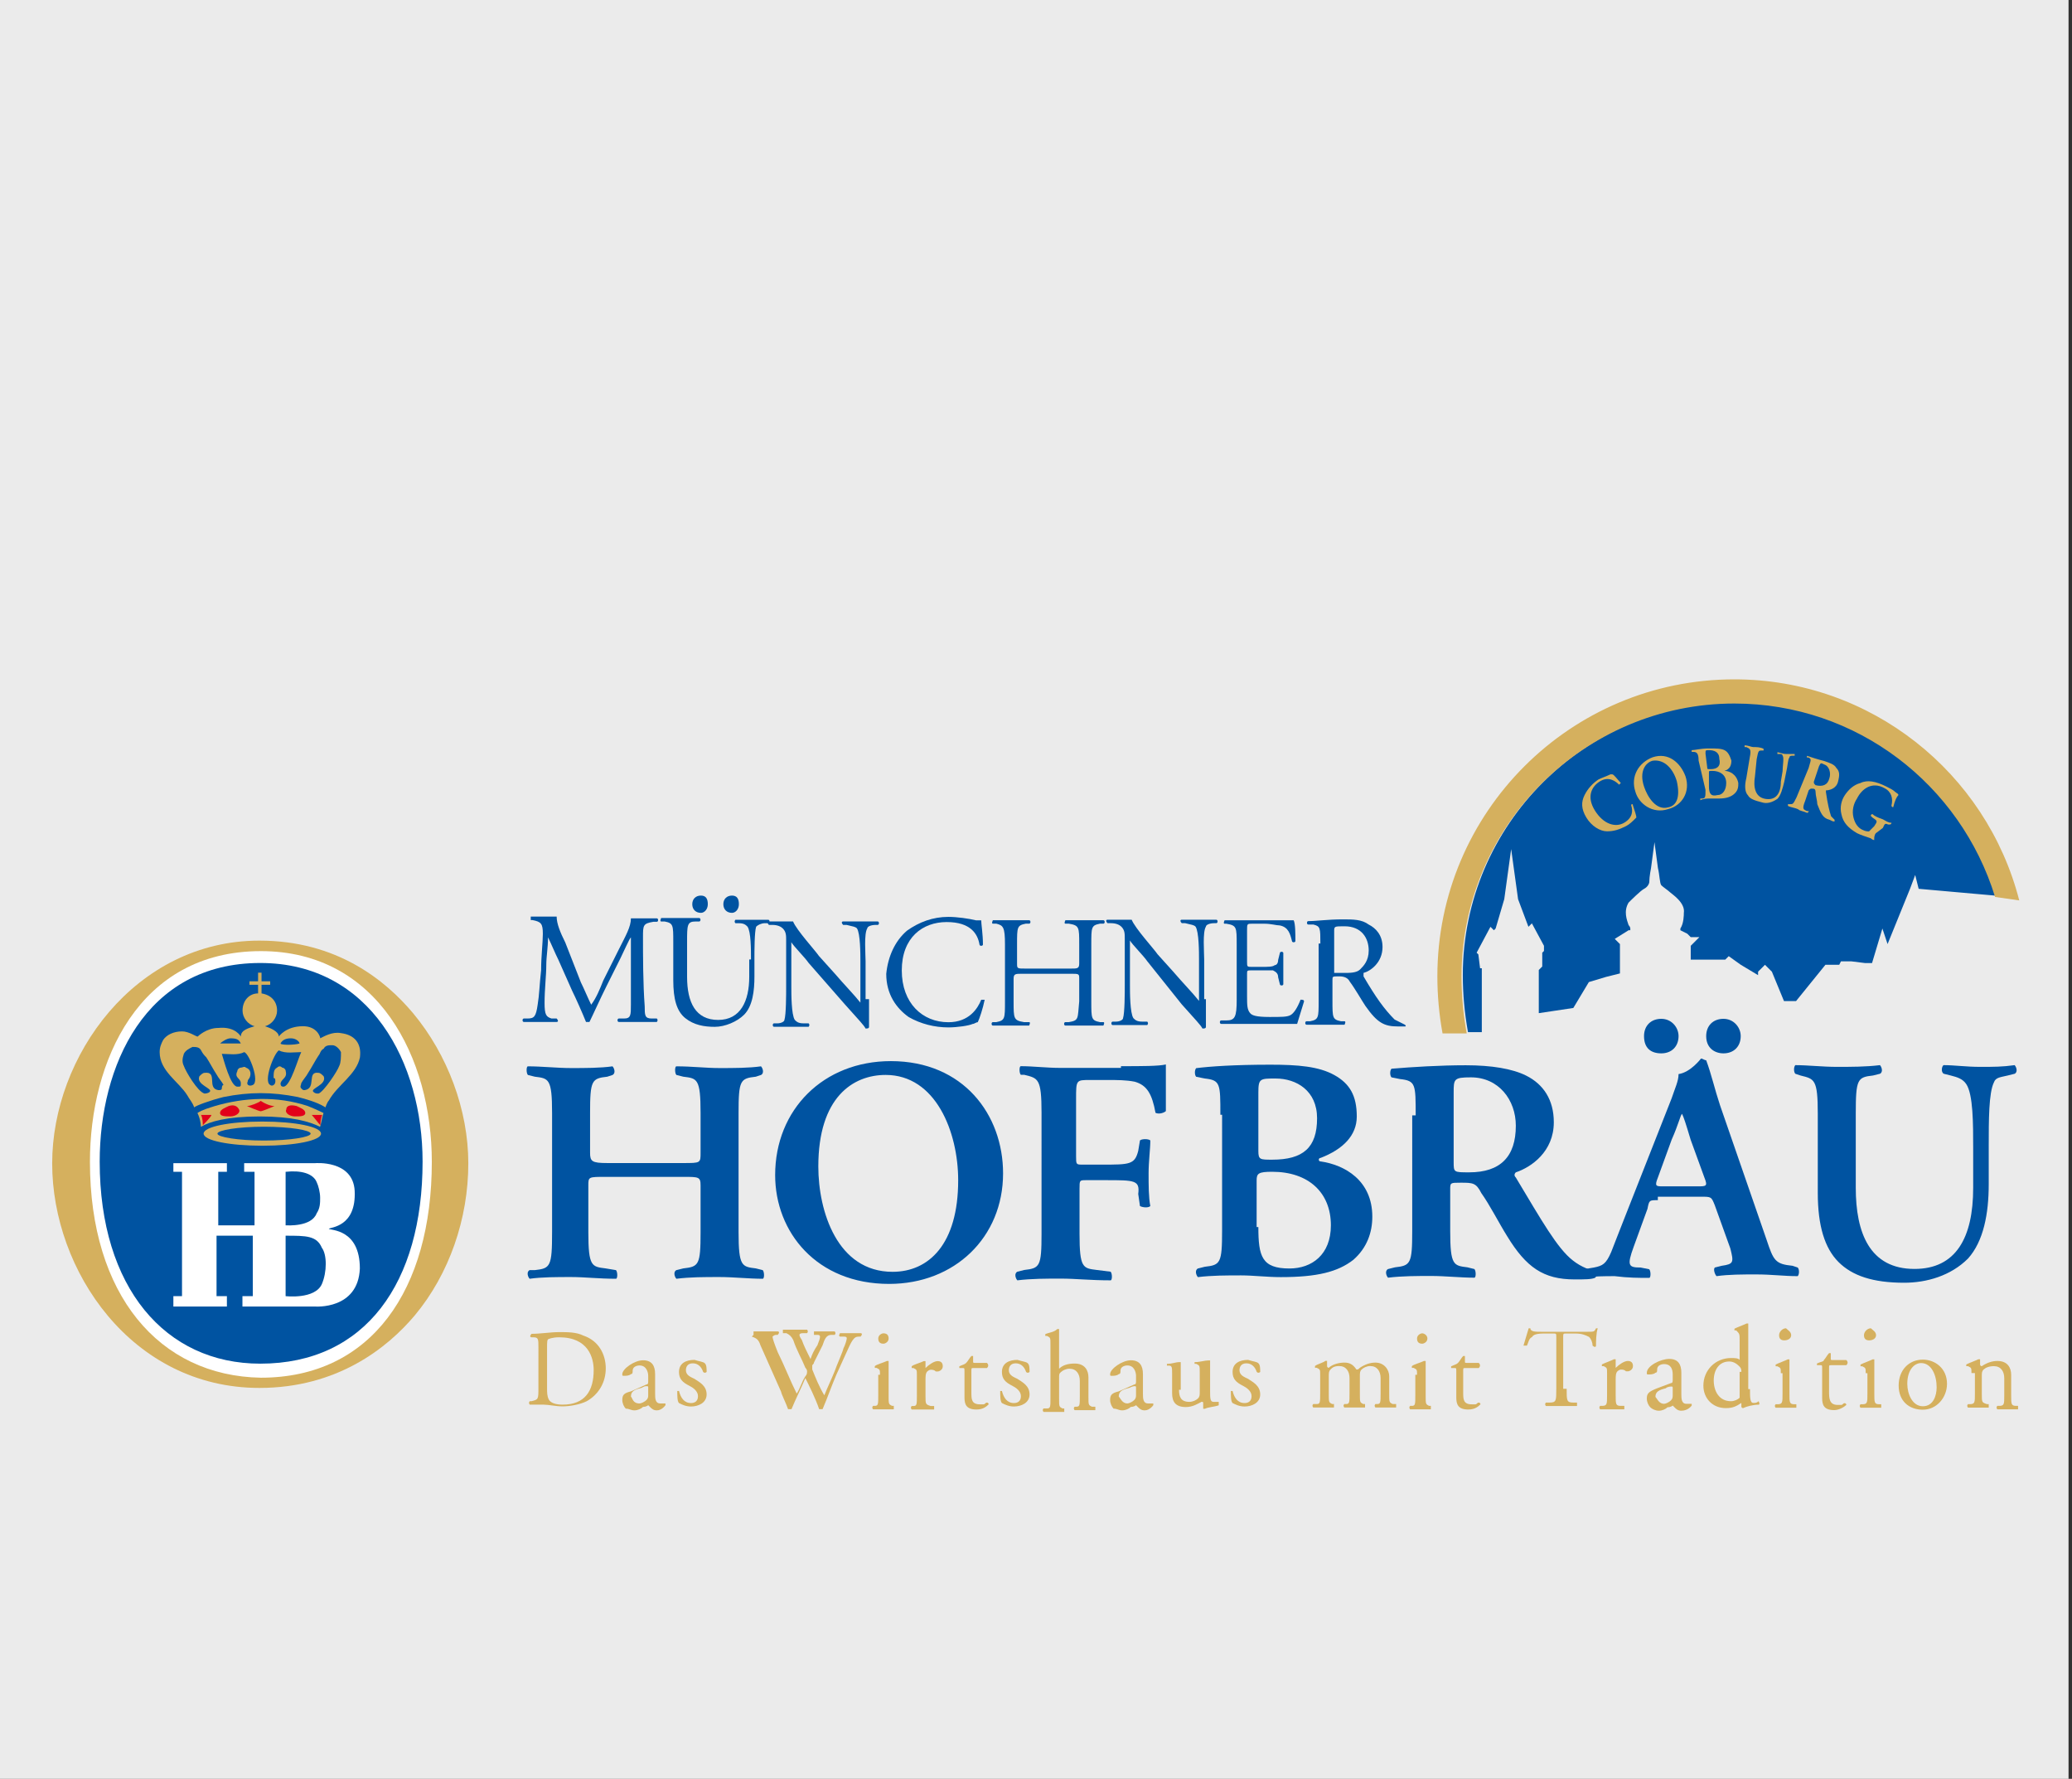 <?xml version="1.0" encoding="utf-8"?>
<!-- Generator: Adobe Illustrator 24.0.1, SVG Export Plug-In . SVG Version: 6.00 Build 0)  -->
<svg version="1.1" id="Layer_1" xmlns="http://www.w3.org/2000/svg" xmlns:xlink="http://www.w3.org/1999/xlink" x="0px" y="0px"
	 viewBox="0 0 120 103" style="enable-background:new 0 0 120 103;" xml:space="preserve">
<rect x="0" y="0" width="120" height="103" fill="#333333" stroke="none"/>
<style type="text/css">
	.st0{opacity:0.9;fill:#FFFFFF;enable-background:new    ;}
	.st1{fill:#0053A1;}
	.st2{fill:#D5B05E;}
	.st3{fill:#FFFFFF;}
	.st4{fill:#E2001A;}
	.st5{fill-rule:evenodd;clip-rule:evenodd;fill:#D5B05E;}
</style>
<rect class="st0" width="119.8" height="103"/>
<g id="g41">
	<g id="g47" transform="translate(192.619,67.664)">
		<path id="path49" class="st1" d="M-106.9-11.6l-0.1-0.8l-0.1-0.1l0.8-1.5l0.2,0.2l0.1-0.1h0l0.5-1.7l0.4-2.9l0.4,2.9l0.6,1.6
			l0.2-0.2l0.7,1.3v0.3l-0.1,0.1v0.8l-0.2,0.2V-9l2-0.3l0.9-1.5l1-0.3l0.8-0.2V-13l-0.3-0.3l0.8-0.5c0,0,0.1,0,0.1,0c0,0,0,0,0-0.1
			c0,0,0-0.1-0.1-0.2c-0.1-0.3-0.3-0.8,0-1.3l0,0c0.1-0.1,0.7-0.7,0.9-0.8c0.2-0.1,0.3-0.3,0.3-0.4c0-0.3,0.1-0.8,0.1-0.8l0.2-1.5
			l0.2,1.5c0.1,0.4,0.1,0.9,0.2,1c0.1,0.1,0.4,0.3,0.5,0.4c0.1,0.1,0.9,0.6,0.8,1.2c0,0.1,0,0.6-0.2,0.9l0,0.1
			c0.2,0.1,0.4,0.2,0.4,0.2l0,0l0.2,0.2h0.5l-0.5,0.5v0.8h2l0.2-0.2l0.7,0.5l1,0.6v-0.2l0.4-0.4l0.4,0.4l0.7,1.7l0.7,0l1.7-2.1
			l0.8,0l0.1-0.2l0.6,0l0.8,0.1h0.4l0.6-2l0.3,0.9l1.3-3.2l0.3-0.8l0.2,0.8l4.5,0.4c-2-6.5-8-11.2-15.1-11.2
			c-8.7,0-15.8,7.1-15.8,15.8c0,1.1,0.1,2.2,0.3,3.3l0.8,0V-11.6z"/>
	</g>
	<g id="g51" transform="translate(224.145,103.436)">
		<path id="path53" class="st2" d="M-123.7-64.1c-9.5,0-17.2,7.7-17.2,17.2c0,1.1,0.1,2.2,0.3,3.3l0.7,0l0.7,0
			c-0.2-1.1-0.3-2.2-0.3-3.3c0-8.7,7.1-15.8,15.8-15.8c7.1,0,13.1,4.7,15.1,11.2l0.7,0.1l0.7,0.1C-109.1-58.7-115.8-64.1-123.7-64.1
			"/>
	</g>
	<g id="g55" transform="translate(80.939,65.774)">
		<path id="path57" class="st1" d="M-47.3-8.9c0.2,0.4,0.4,0.9,0.6,1.3h0C-46.4-8-46.2-8.5-46-9l0.9-1.8c0.4-0.8,0.7-1.3,0.7-1.8
			c0.3,0,0.5,0,0.7,0c0.2,0,0.5,0,0.8,0c0.1,0,0.1,0.2,0,0.2l-0.2,0c-0.6,0.1-0.6,0.2-0.6,0.9c0,1,0,2.7,0.1,4c0,0.5,0,0.7,0.4,0.7
			l0.3,0c0.1,0.1,0,0.2,0,0.2c-0.4,0-0.7,0-1.1,0c-0.3,0-0.7,0-1.1,0c-0.1,0-0.1-0.2,0-0.2l0.3,0c0.4,0,0.4-0.2,0.4-0.8l0-3.9h0
			c-0.1,0.1-0.4,0.8-0.6,1.2l-0.8,1.6c-0.4,0.8-0.8,1.7-1,2.1c0,0-0.1,0-0.1,0c0,0-0.1,0-0.1,0c-0.2-0.5-0.6-1.4-0.8-1.8l-0.8-1.8
			c-0.2-0.4-0.4-0.9-0.6-1.3h0c0,0.6-0.1,1.1-0.1,1.6c0,0.6-0.1,1.4-0.1,2.2c0,0.7,0.1,0.8,0.4,0.9l0.3,0c0.1,0.1,0.1,0.2,0,0.2
			c-0.3,0-0.7,0-1,0c-0.3,0-0.6,0-0.9,0c-0.1,0-0.1-0.2,0-0.2l0.2,0c0.4,0,0.5-0.1,0.6-0.8c0.1-0.6,0.1-1.1,0.2-2
			c0-0.8,0.1-1.6,0.1-2.1c0-0.6-0.1-0.7-0.6-0.8l-0.1,0c0-0.1,0-0.2,0-0.2c0.3,0,0.5,0,0.7,0c0.2,0,0.5,0,0.8,0
			c0,0.4,0.2,0.9,0.5,1.5L-47.3-8.9z"/>
	</g>
	<g id="g59" transform="translate(98.593,75.456)">
		<path id="path61" class="st1" d="M-56.7-23.1c0-0.3,0.2-0.5,0.5-0.5c0.3,0,0.4,0.2,0.4,0.5c0,0.3-0.2,0.5-0.4,0.5
			C-56.5-22.6-56.7-22.8-56.7-23.1 M-58.5-23.1c0-0.3,0.2-0.5,0.5-0.5c0.3,0,0.4,0.2,0.4,0.5c0,0.3-0.2,0.5-0.4,0.5
			C-58.3-22.6-58.5-22.8-58.5-23.1 M-55.1-19.9c0-0.6,0-1.6-0.2-1.9c-0.1-0.1-0.2-0.2-0.5-0.2l-0.2,0c-0.1-0.1,0-0.2,0-0.2
			c0.3,0,0.7,0,1,0c0.4,0,0.6,0,0.9,0c0.1,0,0.1,0.2,0,0.2l-0.2,0c-0.2,0-0.4,0.1-0.5,0.2c-0.1,0.3-0.1,1.4-0.1,1.9v1
			c0,0.8-0.1,1.7-0.6,2.2c-0.4,0.4-1.1,0.7-1.7,0.7c-0.6,0-1.2-0.1-1.7-0.5c-0.5-0.4-0.7-1.1-0.7-2.2v-2.2c0-1,0-1.1-0.5-1.2l-0.2,0
			c-0.1,0,0-0.2,0-0.2c0.5,0,0.8,0,1.1,0c0.4,0,0.7,0,1.1,0c0.1,0,0.1,0.2,0,0.2l-0.2,0c-0.5,0-0.5,0.2-0.5,1.2v2
			c0,1.5,0.5,2.5,1.8,2.5c1.3,0,1.8-1.1,1.8-2.5V-19.9z"/>
	</g>
	<g id="g63" transform="translate(116.73,63.854)">
		<path id="path65" class="st1" d="M-66.4-6c0,0.3,0,1.4,0,1.6c0,0.1-0.1,0.1-0.2,0.1c-0.1-0.2-0.4-0.5-1.2-1.4l-2.1-2.4
			c-0.2-0.3-0.9-1-1-1.2h0c0,0.1,0,0.3,0,0.6v2c0,0.4,0,1.6,0.2,1.9c0.1,0.1,0.2,0.2,0.5,0.2l0.3,0c0.1,0.1,0,0.2,0,0.2
			c-0.4,0-0.7,0-1.1,0c-0.4,0-0.6,0-0.9,0c-0.1,0-0.1-0.2,0-0.2l0.2,0c0.2,0,0.4-0.1,0.4-0.2c0.1-0.3,0.1-1.5,0.1-1.9v-2.7
			c0-0.3,0-0.5-0.2-0.7c-0.1-0.1-0.3-0.2-0.6-0.2l-0.2,0c-0.1-0.1-0.1-0.2,0-0.2c0.4,0,0.9,0,1,0c0.1,0,0.3,0,0.4,0
			c0.2,0.5,1.3,1.7,1.5,2l0.9,1c0.6,0.7,1.1,1.2,1.5,1.7h0c0,0,0-0.2,0-0.4v-2c0-0.4,0-1.6-0.2-1.9c-0.1-0.1-0.2-0.1-0.6-0.2l-0.2,0
			c-0.1-0.1-0.1-0.2,0-0.2c0.4,0,0.7,0,1.1,0c0.4,0,0.6,0,0.9,0c0.1,0,0.1,0.2,0,0.2l-0.1,0c-0.3,0-0.5,0.1-0.5,0.2
			c-0.2,0.3-0.1,1.5-0.1,1.9V-6z"/>
	</g>
	<g id="g67" transform="translate(121.427,72.189)">
		<path id="path69" class="st1" d="M-68.9-18.3c0.7-0.5,1.5-0.8,2.4-0.8c0.5,0,1.2,0.1,1.6,0.2c0.1,0,0.2,0,0.3,0
			c0,0.2,0.1,0.8,0.1,1.4c0,0.1-0.2,0.1-0.2,0c-0.1-0.6-0.5-1.3-1.9-1.3c-1.4,0-2.6,0.9-2.6,2.8c0,1.9,1.2,3,2.7,3
			c1.2,0,1.7-0.8,1.9-1.3c0.1,0,0.2,0,0.2,0c-0.1,0.5-0.3,1.1-0.4,1.3c-0.1,0-0.2,0.1-0.3,0.1c-0.2,0.1-0.9,0.2-1.4,0.2
			c-0.8,0-1.6-0.2-2.3-0.6c-0.7-0.5-1.3-1.3-1.3-2.5C-70-16.8-69.6-17.7-68.9-18.3"/>
	</g>
	<g id="g71" transform="translate(135.803,66.883)">
		<path id="path73" class="st1" d="M-76.6-10.5c-0.4,0-0.5,0-0.5,0.3v1.3c0,1,0,1.1,0.6,1.2l0.3,0c0.1,0,0,0.2,0,0.2
			c-0.5,0-0.8,0-1.1,0c-0.4,0-0.7,0-1,0c-0.1,0-0.1-0.2,0-0.2l0.2,0c0.5-0.1,0.5-0.2,0.5-1.2v-3.3c0-1-0.1-1.1-0.5-1.2l-0.2,0
			c-0.1,0,0-0.2,0-0.2c0.4,0,0.8,0,1.1,0c0.4,0,0.7,0,1,0c0.1,0,0.1,0.2,0,0.2l-0.2,0c-0.5,0.1-0.5,0.2-0.5,1.2v1.1
			c0,0.3,0,0.3,0.5,0.3h2.6c0.4,0,0.5,0,0.5-0.3v-1.1c0-1,0-1.1-0.6-1.2l-0.2,0c-0.1,0,0-0.2,0-0.2c0.4,0,0.7,0,1.1,0
			c0.4,0,0.7,0,1.1,0c0.1,0,0.1,0.2,0,0.2l-0.2,0c-0.5,0.1-0.5,0.2-0.5,1.2v3.3c0,1,0,1.1,0.5,1.2l0.2,0c0.1,0,0,0.2,0,0.2
			c-0.4,0-0.7,0-1.1,0c-0.4,0-0.7,0-1.1,0c-0.1,0-0.1-0.2,0-0.2l0.2,0c0.6-0.1,0.5-0.2,0.6-1.2v-1.3c0-0.3,0-0.3-0.5-0.3H-76.6z"/>
	</g>
	<g id="g75" transform="translate(158.441,63.854)">
		<path id="path77" class="st1" d="M-88.6-6c0,0.3,0,1.4,0,1.6c0,0.1-0.1,0.1-0.2,0.1c-0.1-0.2-0.4-0.5-1.2-1.4L-92-8.2
			c-0.2-0.3-0.9-1-1-1.2h0c0,0.1,0,0.3,0,0.6v2c0,0.4,0,1.6,0.2,1.9c0.1,0.1,0.2,0.2,0.5,0.2l0.3,0c0.1,0.1,0,0.2,0,0.2
			c-0.4,0-0.7,0-1.1,0c-0.4,0-0.6,0-0.9,0c-0.1,0-0.1-0.2,0-0.2l0.2,0c0.2,0,0.4-0.1,0.4-0.2c0.1-0.3,0.1-1.5,0.1-1.9v-2.7
			c0-0.3,0-0.5-0.2-0.7c-0.1-0.1-0.3-0.2-0.6-0.2l-0.2,0c-0.1-0.1-0.1-0.2,0-0.2c0.4,0,0.9,0,1,0c0.1,0,0.3,0,0.4,0
			c0.2,0.5,1.3,1.7,1.5,2l0.9,1c0.6,0.7,1.1,1.2,1.5,1.7h0c0,0,0-0.2,0-0.4v-2c0-0.4,0-1.6-0.2-1.9c-0.1-0.1-0.2-0.1-0.6-0.2l-0.2,0
			c-0.1-0.1-0.1-0.2,0-0.2c0.4,0,0.7,0,1.1,0c0.4,0,0.6,0,0.9,0c0.1,0,0.1,0.2,0,0.2l-0.1,0c-0.3,0-0.5,0.1-0.5,0.2
			c-0.2,0.3-0.1,1.5-0.1,1.9V-6z"/>
	</g>
	<g id="g79" transform="translate(162.323,70.585)">
		<path id="path81" class="st1" d="M-90.7-15.9c0-1,0-1.1-0.6-1.2l-0.1,0c-0.1,0,0-0.2,0-0.2c0.4,0,0.7,0,1.1,0h1.7
			c0.6,0,1.1,0,1.2,0c0.1,0.2,0.1,0.8,0.1,1.2c0,0.1-0.2,0.1-0.2,0c-0.1-0.4-0.2-0.8-0.7-0.9c-0.2,0-0.5-0.1-0.9-0.1h-0.7
			c-0.3,0-0.3,0-0.3,0.4v1.8c0,0.3,0,0.3,0.3,0.3h0.5c0.4,0,0.7,0,0.8-0.1c0.1,0,0.2-0.1,0.2-0.3l0.1-0.4c0-0.1,0.2-0.1,0.2,0
			c0,0.2,0,0.6,0,0.9c0,0.3,0,0.7,0,0.9c0,0.1-0.2,0.1-0.2,0l-0.1-0.4c0-0.2-0.1-0.3-0.3-0.4c-0.1,0-0.3,0-0.7,0h-0.5
			c-0.3,0-0.3,0-0.3,0.2v1.3c0,0.5,0,0.8,0.2,1c0.1,0.1,0.3,0.2,1.1,0.2c0.7,0,1,0,1.2-0.1c0.2-0.1,0.4-0.4,0.6-0.9
			c0.1,0,0.2,0,0.2,0.1c-0.1,0.3-0.3,1-0.4,1.3c-0.8,0-1.6,0-2.4,0h-0.8c-0.4,0-0.7,0-1.2,0c-0.1,0-0.1-0.2,0-0.2l0.3,0
			c0.5,0,0.6-0.2,0.6-1.2V-15.9z"/>
	</g>
	<g id="g83" transform="translate(174.369,67.734)">
		<path id="path85" class="st1" d="M-97.1-11.7c0,0.2,0,0.3,0,0.3c0,0,0.2,0,0.6,0c0.3,0,0.7,0,0.9-0.2c0.2-0.2,0.5-0.5,0.5-1.1
			c0-0.7-0.4-1.4-1.4-1.4c-0.6,0-0.6,0-0.6,0.3V-11.7z M-97.9-13.1c0-0.9,0-1-0.4-1.1l-0.3,0c-0.1,0-0.1-0.2,0-0.2
			c0.5,0,1.1-0.1,2-0.1c0.6,0,1.1,0,1.5,0.3c0.4,0.2,0.8,0.6,0.8,1.3c0,0.9-0.7,1.4-1.1,1.5c0,0.1,0,0.1,0,0.2
			c0.7,1.2,1.2,1.9,1.8,2.5c0.2,0.1,0.4,0.2,0.6,0.3c0,0,0.1,0.1,0,0.1c-0.1,0-0.2,0-0.4,0c-0.8,0-1.2-0.2-1.9-1.2
			c-0.2-0.3-0.6-1-0.9-1.4c-0.1-0.2-0.3-0.3-0.6-0.3c-0.4,0-0.4,0-0.4,0.2v1.2c0,1,0,1.1,0.5,1.2l0.2,0c0.1,0,0,0.2,0,0.2
			c-0.4,0-0.7,0-1.1,0c-0.4,0-0.7,0-1.1,0c-0.1,0-0.1-0.2,0-0.2l0.2,0c0.5-0.1,0.5-0.2,0.5-1.2V-13.1z"/>
	</g>
	<g id="g87" transform="translate(41.022,15.564)">
		<path id="path89" class="st2" d="M-26,64.8c-7.4,0-12-6.8-12-13c0-6.2,4.8-12.9,12-12.9c4.5,0,7.3,2.3,8.9,4.2
			c2,2.4,3.2,5.6,3.2,8.7c0,3.2-1.1,6.4-3.1,8.8C-18.6,62.5-21.5,64.8-26,64.8"/>
	</g>
	<g id="g91" transform="translate(19.909,43.572)">
		<path id="path93" class="st3" d="M-14.7,23.7c0-5.8,2.8-12.2,9.9-12.2c6.8,0,9.9,6.2,9.9,12.2c0,7.4-3.5,12.5-9.9,12.5
			C-10.7,36.1-14.7,31.4-14.7,23.7"/>
	</g>
	<g id="g95" transform="translate(21.174,43.559)">
		<path id="path97" class="st1" d="M-15.4,23.7c0-5.5,2.6-11.5,9.3-11.5c6.4,0,9.4,5.8,9.4,11.5c0,7-3.3,11.7-9.4,11.7
			C-11.6,35.4-15.4,31-15.4,23.7"/>
	</g>
	<g id="g99" transform="translate(48.741,28.45)">
		<path id="path101" class="st3" d="M-30.1,45.9c-0.4,0.9-2.1,0.7-2.1,0.7v-3.5c1.2,0,1.8,0,2.1,0.7C-29.8,44.2-29.8,45.2-30.1,45.9
			 M-32.2,39.4c0.9-0.1,1.6,0.1,1.8,0.6c0.1,0.2,0.2,0.6,0.2,0.9c0,0.3,0,0.6-0.2,0.9c-0.3,0.8-1.7,0.7-1.8,0.7V39.4z M-29.7,42.7
			c0.1-0.1,1.6-0.1,1.5-2.2c-0.1-1.8-2.3-1.6-2.3-1.6h-4.1v0.5h0.6v3.1h-2.1v-3.1h0.5v-0.5h-3.1v0.5h0.5v7.2h-0.5v0.6h3.1v-0.6h-0.6
			v-3.5h2.1v3.5h-0.6v0.6h4.2c0,0,2.5,0.2,2.6-2.2C-27.9,42.7-29.6,42.8-29.7,42.7"/>
	</g>
	<g id="g103" transform="translate(47.136,50.545)">
		<path id="path105" class="st2" d="M-29.3,13.5c0.5,0.2,0.9,0.4,0.9,0.4c-0.1,0.3-0.1,0.5-0.2,0.8c-0.6-0.3-1.6-0.6-3.5-0.6
			c-1.9,0-2.9,0.3-3.4,0.6c0,0,0-0.4-0.2-0.8c0.3-0.2,0.7-0.3,1-0.4C-33,13-31.1,12.9-29.3,13.5"/>
	</g>
	<g id="g107" transform="translate(41.2,51.043)">
		<path id="path109" class="st4" d="M-26.1,12.7c-0.1,0.1-0.6,0.3-0.8,0.3c0,0,0.7,0.3,0.8,0.3c0.1,0,0.8-0.3,0.8-0.3
			C-25.5,13-25.8,12.9-26.1,12.7"/>
	</g>
	<g id="g111" transform="translate(44.28,50.142)">
		<path id="path113" class="st4" d="M-27.7,14.1c-0.1,0.2,0.2,0.4,0.5,0.4c0.3,0,0.6,0,0.6-0.2c0-0.2-0.3-0.3-0.5-0.4
			C-27.5,13.8-27.7,13.9-27.7,14.1"/>
	</g>
	<g id="g115" transform="translate(38.444,50.142)">
		<path id="path117" class="st4" d="M-24.6,14.1c0.1,0.2-0.2,0.4-0.5,0.4c-0.3,0-0.6,0-0.6-0.2c0-0.2,0.3-0.3,0.5-0.4
			C-24.9,13.8-24.7,13.9-24.6,14.1"/>
	</g>
	<g id="g119" transform="translate(33.845,49.457)">
		<path id="path121" class="st4" d="M-22.2,15.1c0.1,0.2,0.1,0.5,0.1,0.6c0,0,0.5-0.5,0.5-0.6H-22.2z"/>
	</g>
	<g id="g123" transform="translate(47.455,49.457)">
		<path id="path125" class="st4" d="M-29.4,15.1c0.1,0.1,0.4,0.5,0.5,0.6c0-0.1,0-0.3,0.1-0.6H-29.4z"/>
	</g>
	<g id="g127" transform="translate(41.492,46.24)">
		<path id="path129" class="st5" d="M-26.2,19.8c-1.5,0-2.7-0.2-2.7-0.4s1.2-0.4,2.7-0.4c1.5,0,2.7,0.2,2.7,0.4
			S-24.7,19.8-26.2,19.8 M-26.3,18.7c-1.9,0-3.4,0.3-3.4,0.7c0,0.4,1.5,0.7,3.4,0.7c1.9,0,3.4-0.3,3.4-0.7
			C-22.9,19-24.4,18.7-26.3,18.7"/>
	</g>
	<g id="g131" transform="translate(50.947,55.52)">
		<path id="path133" class="st2" d="M-31.3,6.2c-0.1,0.3-0.9,1.5-1.2,1.6c-0.1,0-0.2,0-0.3-0.1C-33,7.5-32,7.3-32.2,6.8
			c-0.1-0.1-0.2-0.2-0.3-0.2c-0.7-0.1-0.1,0.9-0.8,1c-0.1,0-0.1,0-0.2-0.1c-0.1-0.1,0-0.2,0-0.3c0.1-0.2,0.3-0.4,0.4-0.6
			c0.2-0.3,0.4-0.7,0.6-1c0.1-0.1,0.1-0.3,0.3-0.4c0.1-0.2,0.3-0.2,0.5-0.2c0.2,0,0.4,0.2,0.5,0.4C-31.2,5.7-31.2,6-31.3,6.2
			 M-34.7,4.9c0.1-0.2,0.3-0.3,0.6-0.3c0.3,0,0.5,0.2,0.5,0.3C-33.9,5-34.7,5-34.7,4.9 M-34.5,7.4c-0.1,0-0.2,0-0.2-0.2
			c0.1-0.3,0.4-0.3,0.3-0.7c0-0.1-0.1-0.2-0.2-0.2c-0.1-0.1-0.2-0.1-0.3,0c-0.2,0.1-0.2,0.3-0.2,0.6C-35,6.9-35,7-35,7.1
			c0,0.2-0.2,0.3-0.3,0.2c-0.4-0.2,0.2-1.8,0.5-2c0.4,0.2,0.9,0.1,1.3,0.1C-33.7,5.8-34.1,7.3-34.5,7.4 M-36.3,7.3
			c-0.2,0.1-0.4,0-0.3-0.2c0-0.1,0.1-0.2,0.1-0.2c0.1-0.2,0.1-0.5-0.2-0.6c-0.1-0.1-0.2,0-0.3,0c-0.1,0-0.2,0.1-0.2,0.2
			C-37.4,6.9-37,6.9-37,7.2c0,0.2,0,0.2-0.2,0.2c-0.4,0-0.8-1.6-0.9-1.9c0.4,0,0.9,0.1,1.3-0.1C-36.5,5.5-35.9,7.1-36.3,7.3
			 M-37.6,4.6c0.4,0,0.5,0.1,0.6,0.3c0,0-0.8,0-1.2,0C-38.1,4.8-37.8,4.6-37.6,4.6 M-38.1,7.5c0,0.1-0.1,0.1-0.2,0.1
			c-0.7-0.1,0-1.1-0.8-1c-0.1,0-0.2,0.1-0.3,0.2c-0.2,0.5,0.8,0.7,0.6,0.9c-0.1,0.1-0.3,0.1-0.3,0.1c-0.4-0.1-1.1-1.3-1.2-1.6
			c-0.1-0.2-0.1-0.4,0-0.7c0.1-0.2,0.3-0.3,0.5-0.4c0.2,0,0.4,0,0.5,0.2c0.1,0.2,0.2,0.3,0.3,0.4c0.2,0.3,0.4,0.7,0.6,1
			c0.1,0.2,0.3,0.4,0.4,0.6C-38.1,7.3-38.1,7.5-38.1,7.5 M-31.2,4.3c-0.5-0.1-1,0.2-1.2,0.3c0-0.1-0.2-0.7-1-0.7
			c-1,0-1.4,0.6-1.4,0.6c0-0.3-0.5-0.5-0.8-0.6v0c0,0,0,0,0,0c0.4-0.1,0.7-0.5,0.7-0.9c0-0.5-0.3-0.9-0.9-1V1.5h0.5V1.3h-0.5V0.8
			h-0.2v0.5h-0.5v0.2l0.5,0V2c-0.5,0-0.9,0.4-0.9,1c0,0.4,0.3,0.8,0.7,0.9c0,0,0,0,0,0c0,0,0,0,0,0c-0.3,0.1-0.8,0.2-0.8,0.6
			c0,0-0.3-0.6-1.3-0.5c-0.7,0-1.2,0.5-1.2,0.5c-0.1,0-0.5-0.3-0.9-0.3c-0.5,0-0.9,0.2-1.1,0.5c-0.1,0.2-0.2,0.4-0.2,0.7
			c0,1.1,1.1,1.7,1.6,2.5c0.1,0.2,0.3,0.4,0.4,0.7c0.1-0.1,0.9-0.4,1.7-0.6c1.5-0.3,2.8-0.3,4.3,0c0.8,0.2,1.3,0.4,1.6,0.6
			c0,0,0.1-0.3,0.2-0.4c0.5-0.9,1.6-1.5,1.8-2.5C-30,4.9-30.4,4.4-31.2,4.3"/>
	</g>
	<g id="g135" transform="translate(76.783,15.532)">
		<path id="path137" class="st2" d="M-45.1,64.8c0,0.3,0,0.5,0.1,0.7c0.1,0.2,0.4,0.3,0.8,0.3c1.3,0,1.8-0.8,1.8-2
			c0-0.7-0.3-1.9-2-1.9c-0.4,0-0.6,0.1-0.6,0.1c-0.1,0-0.1,0.2-0.1,0.5V64.8z M-45.6,62.5c0-0.5,0-0.6-0.3-0.6l-0.1,0
			c-0.1,0-0.1-0.1,0-0.2c0.5,0,1.1-0.1,1.6-0.1c0.5,0,1,0,1.4,0.2c0.9,0.3,1.3,1.1,1.3,1.9c0,0.8-0.4,1.5-1.1,1.9
			c-0.4,0.2-1,0.3-1.4,0.3c-0.4,0-0.8-0.1-1.1-0.1c-0.3,0-0.5,0-0.8,0c0,0-0.1-0.1,0-0.2l0.1,0c0.4-0.1,0.4-0.1,0.4-0.8V62.5z"/>
	</g>
	<g id="g139" transform="translate(88.141,13.563)">
		<path id="path141" class="st2" d="M-51.1,67.7c0.1,0,0.3-0.1,0.4-0.2c0.1-0.1,0.1-0.2,0.1-0.3l0-0.4c0-0.1,0-0.1-0.1-0.1
			s-0.1,0-0.3,0.1c-0.4,0.1-0.6,0.2-0.6,0.5C-51.5,67.4-51.5,67.7-51.1,67.7 M-50.7,66.6c0.1,0,0.1-0.1,0.1-0.2l0-0.3
			c0-0.2-0.1-0.6-0.5-0.6c-0.2,0-0.4,0.1-0.4,0.3c0,0.1,0,0.2-0.1,0.2c-0.1,0.1-0.3,0.1-0.4,0.1c-0.1,0-0.1,0-0.1-0.1
			c0-0.3,0.7-0.8,1.2-0.8c0.5,0,0.7,0.3,0.7,0.8l0,1.1c0,0.3,0,0.6,0.3,0.6c0.1,0,0.1,0,0.2,0c0,0,0.1,0,0.1,0c0,0,0,0,0,0.1
			c0,0-0.2,0.3-0.5,0.3c-0.2,0-0.3-0.1-0.4-0.2c0,0-0.1-0.1-0.1-0.1c0,0-0.1,0.1-0.3,0.1c-0.1,0.1-0.3,0.2-0.5,0.2
			c-0.2,0-0.3-0.1-0.5-0.1c-0.1-0.1-0.2-0.3-0.2-0.5c0-0.3,0.1-0.4,0.5-0.5L-50.7,66.6z"/>
	</g>
	<g id="g143" transform="translate(96.224,18.54)">
		<path id="path145" class="st2" d="M-55.4,60.4c0.1,0.1,0.1,0.3,0.1,0.5c0,0-0.1,0.1-0.2,0c-0.1-0.3-0.3-0.5-0.6-0.5
			c-0.3,0-0.4,0.2-0.4,0.4c0,0.3,0.3,0.4,0.5,0.5c0.3,0.2,0.7,0.4,0.7,0.9c0,0.5-0.5,0.7-0.9,0.7c-0.3,0-0.5-0.1-0.7-0.2
			c-0.1-0.1-0.1-0.4-0.1-0.7c0,0,0.1,0,0.1,0c0.1,0.4,0.3,0.7,0.7,0.7c0.2,0,0.4-0.1,0.4-0.4c0-0.3-0.3-0.5-0.5-0.6
			c-0.4-0.2-0.6-0.4-0.6-0.8c0-0.5,0.4-0.7,0.9-0.7C-55.7,60.3-55.5,60.3-55.4,60.4"/>
	</g>
	<g id="g147" transform="translate(102.341,21.992)">
		<path id="path149" class="st2" d="M-58.7,55.3c0,0,0-0.1,0-0.2c0.2,0,0.5,0,0.7,0c0.2,0,0.5,0,0.7,0c0.1,0,0.1,0.1,0,0.2l-0.1,0
			c-0.1,0-0.2,0.1-0.2,0.1c0,0.1,0.1,0.4,0.3,0.9c0.4,0.8,0.7,1.6,1.1,2.4c0.2-0.3,0.3-0.7,0.5-1c0.1-0.1,0.1-0.2,0.1-0.3
			c0,0,0-0.1-0.1-0.2c-0.2-0.5-0.5-1-0.7-1.6c-0.1-0.2-0.2-0.3-0.4-0.4l-0.2,0c0-0.1,0-0.1,0-0.2c0.2,0,0.4,0,0.7,0
			c0.3,0,0.6,0,0.7,0c0,0,0.1,0.1,0,0.2l-0.2,0c-0.3,0-0.3,0.1-0.1,0.4c0.1,0.3,0.3,0.7,0.5,1.1c0.1-0.3,0.2-0.5,0.4-0.8
			c0.2-0.5,0.2-0.6,0-0.6l-0.2,0c0-0.1,0-0.1,0-0.2c0.2,0,0.4,0,0.6,0c0.2,0,0.5,0,0.6,0c0,0,0.1,0.1,0,0.2l-0.2,0
			c-0.3,0-0.4,0.3-0.5,0.6c-0.1,0.2-0.4,0.8-0.5,1c0,0.1-0.1,0.1-0.1,0.2c0,0,0,0.1,0,0.2c0.2,0.5,0.4,1,0.7,1.5
			c0.2-0.5,0.4-0.9,0.6-1.4c0.1-0.3,0.5-1.2,0.5-1.3c0.1-0.2,0.2-0.5,0.2-0.6c0-0.1-0.1-0.1-0.2-0.1l-0.2,0c-0.1-0.1,0-0.1,0-0.2
			c0.2,0,0.4,0,0.6,0c0.2,0,0.4,0,0.6,0c0.1,0,0.1,0.1,0,0.2l-0.1,0c-0.3,0-0.4,0.2-0.8,1.1l-0.5,1.1c-0.3,0.7-0.5,1.3-0.8,2
			c0,0,0,0-0.1,0c0,0-0.1,0-0.1,0c-0.2-0.6-0.6-1.4-0.8-1.8c-0.2,0.5-0.6,1.3-0.8,1.8c0,0,0,0-0.1,0c0,0-0.1,0-0.1,0
			c-0.1-0.3-0.4-0.9-0.4-1c-0.4-0.9-0.8-1.8-1.2-2.7c-0.1-0.3-0.2-0.4-0.5-0.5L-58.7,55.3z"/>
	</g>
	<g id="g151" transform="translate(119.164,21.603)">
		<path id="path153" class="st2" d="M-67.7,55.9c0,0.2-0.2,0.3-0.3,0.3c-0.2,0-0.3-0.1-0.3-0.3c0-0.2,0.2-0.3,0.3-0.3
			C-67.8,55.6-67.7,55.7-67.7,55.9 M-68.2,58c0-0.3,0-0.3-0.2-0.4l-0.1,0c0,0,0-0.1,0-0.1c0.1-0.1,0.5-0.2,0.7-0.3c0,0,0.1,0,0.1,0
			c0,0.2,0,0.5,0,0.8v1.2c0,0.5,0,0.5,0.2,0.6l0.1,0c0,0,0,0.1,0,0.2c-0.2,0-0.4,0-0.6,0c-0.2,0-0.4,0-0.6,0c0,0-0.1-0.1,0-0.2
			l0.1,0c0.2,0,0.2-0.1,0.2-0.6V58z"/>
	</g>
	<g id="g155" transform="translate(122.701,17.112)">
		<path id="path157" class="st2" d="M-69.6,62.5c0-0.3,0-0.3-0.2-0.4l-0.1,0c0,0,0-0.1,0-0.1c0.1-0.1,0.5-0.2,0.7-0.3
			c0,0,0.1,0,0.1,0V62c0,0,0,0.1,0,0.1c0.2-0.2,0.5-0.4,0.7-0.4c0.2,0,0.3,0.1,0.3,0.3c0,0.2-0.2,0.3-0.3,0.3c-0.1,0-0.1,0-0.1,0
			c-0.1-0.1-0.2-0.1-0.3-0.1c-0.1,0-0.2,0.1-0.2,0.1c-0.1,0.1-0.1,0.3-0.1,0.5v0.9c0,0.5,0,0.5,0.3,0.6l0.2,0c0,0,0,0.1,0,0.2
			c-0.3,0-0.5,0-0.7,0c-0.2,0-0.4,0-0.6,0c0,0-0.1-0.1,0-0.2l0.1,0c0.2,0,0.2-0.1,0.2-0.6V62.5z"/>
	</g>
	<g id="g159" transform="translate(129.658,18.014)">
		<path id="path161" class="st2" d="M-73.3,61.2c-0.1,0-0.1,0-0.1,0.2v1.2c0,0.4,0,0.7,0.5,0.7c0.1,0,0.1,0,0.2,0
			c0.1,0,0.1-0.1,0.2-0.1c0.1,0,0.1,0.1,0.1,0.1c-0.1,0.1-0.3,0.3-0.7,0.3c-0.6,0-0.7-0.3-0.7-0.7v-1.5c0-0.2,0-0.2-0.1-0.2h-0.2
			c0,0,0-0.1,0-0.1c0.2-0.1,0.3-0.1,0.4-0.2c0.1-0.1,0.2-0.3,0.3-0.4c0,0,0.1,0,0.1,0v0.3c0,0.1,0,0.1,0.1,0.1h0.7
			c0.1,0.1,0.1,0.2,0,0.3H-73.3z"/>
	</g>
	<g id="g163" transform="translate(136.327,18.54)">
		<path id="path165" class="st2" d="M-76.8,60.4c0.1,0.1,0.1,0.3,0.1,0.5c0,0-0.1,0.1-0.2,0c-0.1-0.3-0.3-0.5-0.6-0.5
			c-0.3,0-0.4,0.2-0.4,0.4c0,0.3,0.3,0.4,0.5,0.5c0.3,0.2,0.7,0.4,0.7,0.9c0,0.5-0.5,0.7-0.9,0.7c-0.3,0-0.5-0.1-0.7-0.2
			c-0.1-0.1-0.1-0.4-0.1-0.7c0,0,0.1,0,0.1,0c0.1,0.4,0.3,0.7,0.7,0.7c0.2,0,0.4-0.1,0.4-0.4c0-0.3-0.3-0.5-0.5-0.6
			c-0.4-0.2-0.6-0.4-0.6-0.8c0-0.5,0.4-0.7,0.9-0.7C-77.1,60.3-76.9,60.3-76.8,60.4"/>
	</g>
	<g id="g167" transform="translate(139.337,20.952)">
		<path id="path169" class="st2" d="M-78.5,56.9c0-0.4,0-0.4-0.2-0.5l-0.1,0c0,0,0-0.1,0-0.1c0.2-0.1,0.5-0.1,0.7-0.3
			c0,0,0.1,0,0.1,0c0,0.2,0,0.5,0,0.8v1.4c0,0.1,0,0.1,0,0.1c0.2-0.2,0.5-0.3,0.9-0.3c0.6,0,0.8,0.4,0.8,0.8v1.1
			c0,0.5,0,0.5,0.2,0.6l0.2,0c0,0,0,0.1,0,0.2c-0.2,0-0.4,0-0.6,0c-0.2,0-0.4,0-0.6,0c0,0-0.1-0.1,0-0.2l0.1,0
			c0.2,0,0.2-0.1,0.2-0.6v-0.9c0-0.4-0.2-0.7-0.6-0.7c-0.2,0-0.4,0.1-0.5,0.2c-0.1,0.1-0.1,0.1-0.1,0.4v1.1c0,0.5,0,0.5,0.2,0.6
			l0.1,0c0,0,0,0.1,0,0.2c-0.2,0-0.4,0-0.6,0c-0.2,0-0.4,0-0.6,0c0,0-0.1-0.1,0-0.2l0.2,0c0.2,0,0.2-0.1,0.2-0.6V56.9z"/>
	</g>
	<g id="g171" transform="translate(148.793,13.563)">
		<path id="path173" class="st2" d="M-83.5,67.7c0.1,0,0.3-0.1,0.4-0.2c0.1-0.1,0.1-0.2,0.1-0.3l0-0.4c0-0.1,0-0.1-0.1-0.1
			c0,0-0.1,0-0.3,0.1c-0.4,0.1-0.6,0.2-0.6,0.5C-83.9,67.4-83.8,67.7-83.5,67.7 M-83.1,66.6c0.1,0,0.1-0.1,0.1-0.2l0-0.3
			c0-0.2-0.1-0.6-0.5-0.6c-0.2,0-0.4,0.1-0.4,0.3c0,0.1,0,0.2-0.1,0.2c-0.1,0.1-0.3,0.1-0.4,0.1c-0.1,0-0.1,0-0.1-0.1
			c0-0.3,0.7-0.8,1.2-0.8c0.5,0,0.7,0.3,0.7,0.8l0,1.1c0,0.3,0,0.6,0.3,0.6c0.1,0,0.1,0,0.2,0c0,0,0.1,0,0.1,0c0,0,0,0,0,0.1
			c0,0-0.2,0.3-0.5,0.3c-0.2,0-0.3-0.1-0.4-0.2c0,0-0.1-0.1-0.1-0.1c0,0-0.1,0.1-0.3,0.1c-0.1,0.1-0.3,0.2-0.5,0.2
			c-0.2,0-0.3-0.1-0.5-0.1c-0.1-0.1-0.2-0.3-0.2-0.5c0-0.3,0.1-0.4,0.5-0.5L-83.1,66.6z"/>
	</g>
	<g id="g175" transform="translate(155.283,15.171)">
		<path id="path177" class="st2" d="M-87,65.3c0,0.4,0.1,0.7,0.6,0.7c0.2,0,0.4-0.1,0.5-0.2c0.1-0.1,0.1-0.2,0.1-0.4v-1.1
			c0-0.4,0-0.4-0.2-0.5l-0.1,0c0,0,0-0.1,0-0.1c0.3,0,0.6-0.1,0.8-0.1c0,0,0.1,0,0.1,0c0,0.1,0,0.3,0,0.6v1.1c0,0.5,0,0.7,0.2,0.7
			c0.1,0,0.2,0,0.3,0c0,0,0,0.2,0,0.2c-0.3,0.1-0.6,0.1-0.8,0.2c0,0-0.1,0-0.1,0v-0.3c0-0.1,0-0.1-0.1-0.1c-0.2,0.1-0.5,0.3-0.9,0.3
			c-0.6,0-0.8-0.3-0.8-0.8v-1.1c0-0.4,0-0.5-0.2-0.5l-0.1,0c0,0,0-0.1,0-0.1c0.3,0,0.5-0.1,0.7-0.1c0,0,0.1,0,0.1,0
			c0,0.1,0,0.2,0,0.6V65.3z"/>
	</g>
	<g id="g179" transform="translate(165.085,18.54)">
		<path id="path181" class="st2" d="M-92.2,60.4c0.1,0.1,0.1,0.3,0.1,0.5c0,0-0.1,0.1-0.2,0c-0.1-0.3-0.3-0.5-0.6-0.5
			c-0.3,0-0.4,0.2-0.4,0.4c0,0.3,0.3,0.4,0.5,0.5c0.3,0.2,0.7,0.4,0.7,0.9c0,0.5-0.5,0.7-0.9,0.7c-0.3,0-0.5-0.1-0.7-0.2
			c-0.1-0.1-0.1-0.4-0.1-0.7c0,0,0.1,0,0.1,0c0.1,0.4,0.3,0.7,0.7,0.7c0.2,0,0.4-0.1,0.4-0.4c0-0.3-0.3-0.5-0.5-0.6
			c-0.4-0.2-0.6-0.4-0.6-0.8c0-0.5,0.4-0.7,0.9-0.7C-92.5,60.3-92.3,60.3-92.2,60.4"/>
	</g>
	<g id="g183" transform="translate(180.157,16.697)">
		<path id="path185" class="st2" d="M-100.2,63.1c0-0.4-0.2-0.7-0.6-0.7c-0.2,0-0.4,0.1-0.5,0.2c-0.1,0.1-0.1,0.2-0.1,0.4v1
			c0,0.5,0,0.5,0.2,0.6l0.1,0c0,0,0,0.1,0,0.2c-0.2,0-0.4,0-0.6,0c-0.2,0-0.4,0-0.6,0c0,0-0.1-0.1,0-0.2l0.1,0
			c0.2,0,0.2-0.1,0.2-0.6v-0.9c0-0.4-0.2-0.7-0.6-0.7c-0.3,0-0.4,0.1-0.5,0.2c-0.1,0.1-0.1,0.2-0.1,0.4v1c0,0.5,0,0.5,0.2,0.6l0.1,0
			c0,0,0,0.1,0,0.2c-0.2,0-0.4,0-0.6,0c-0.2,0-0.4,0-0.6,0c0,0-0.1-0.1,0-0.2l0.2,0c0.2,0,0.2-0.1,0.2-0.6v-1.1c0-0.3,0-0.3-0.2-0.4
			l-0.1,0c0,0,0-0.1,0-0.1c0.1-0.1,0.5-0.2,0.6-0.3c0,0,0.1,0,0.1,0c0,0.1,0,0.2,0,0.3c0,0,0,0.1,0.1,0.1c0.2-0.2,0.6-0.3,0.9-0.3
			c0.3,0,0.5,0.1,0.7,0.4c0.1,0,0.1,0,0.2-0.1c0.3-0.2,0.6-0.3,0.9-0.3c0.5,0,0.8,0.4,0.8,0.8V64c0,0.5,0,0.5,0.2,0.6l0.2,0
			c0,0,0,0.1,0,0.2c-0.2,0-0.4,0-0.6,0c-0.2,0-0.4,0-0.6,0c0,0-0.1-0.1,0-0.2l0.1,0c0.2,0,0.2-0.1,0.2-0.6V63.1z"/>
	</g>
	<g id="g187" transform="translate(185.968,21.603)">
		<path id="path189" class="st2" d="M-103.3,55.9c0,0.2-0.2,0.3-0.3,0.3c-0.2,0-0.3-0.1-0.3-0.3c0-0.2,0.2-0.3,0.3-0.3
			C-103.5,55.6-103.3,55.7-103.3,55.9 M-103.9,58c0-0.3,0-0.3-0.2-0.4l-0.1,0c0,0,0-0.1,0-0.1c0.1-0.1,0.5-0.2,0.7-0.3
			c0,0,0.1,0,0.1,0c0,0.2,0,0.5,0,0.8v1.2c0,0.5,0,0.5,0.2,0.6l0.1,0c0,0,0,0.1,0,0.2c-0.2,0-0.4,0-0.6,0c-0.2,0-0.4,0-0.6,0
			c0,0-0.1-0.1,0-0.2l0.1,0c0.2,0,0.2-0.1,0.2-0.6V58z"/>
	</g>
	<g id="g191" transform="translate(190.641,18.014)">
		<path id="path193" class="st2" d="M-105.8,61.2c-0.1,0-0.1,0-0.1,0.2v1.2c0,0.4,0,0.7,0.5,0.7c0.1,0,0.1,0,0.2,0
			c0.1,0,0.1-0.1,0.2-0.1c0.1,0,0.1,0.1,0.1,0.1c-0.1,0.1-0.3,0.3-0.7,0.3c-0.6,0-0.7-0.3-0.7-0.7v-1.5c0-0.2,0-0.2-0.1-0.2h-0.2
			c0,0,0-0.1,0-0.1c0.2-0.1,0.3-0.1,0.4-0.2c0.1-0.1,0.2-0.3,0.3-0.4c0,0,0.1,0,0.1,0v0.3c0,0.1,0,0.1,0.1,0.1h0.7
			c0.1,0.1,0.1,0.2,0,0.3H-105.8z"/>
	</g>
	<g id="g195" transform="translate(203.433,15.312)">
		<path id="path197" class="st2" d="M-112.7,65.1c0,0.7,0,0.8,0.4,0.8l0.2,0c0,0,0,0.1,0,0.2c-0.4,0-0.6,0-0.9,0c-0.3,0-0.5,0-0.9,0
			c0,0-0.1-0.1,0-0.2l0.2,0c0.4,0,0.4-0.1,0.4-0.8v-3c0-0.2,0-0.2-0.2-0.2h-0.4c-0.3,0-0.7,0-0.8,0.2c-0.2,0.1-0.2,0.3-0.3,0.5
			c-0.1,0-0.1,0-0.2,0c0.1-0.3,0.2-0.7,0.3-1c0,0,0.1,0,0.1,0c0,0.2,0.3,0.2,0.6,0.2h2.7c0.4,0,0.4,0,0.5-0.2c0,0,0.1,0,0.1,0
			c-0.1,0.3-0.1,0.8-0.1,1c0,0.1-0.1,0.1-0.2,0c0-0.2-0.1-0.4-0.2-0.5c-0.2-0.1-0.4-0.2-0.8-0.2h-0.5c-0.2,0-0.2,0-0.2,0.2V65.1z"/>
	</g>
	<g id="g199" transform="translate(208.373,17.303)">
		<path id="path201" class="st2" d="M-115.3,62.2c0-0.3,0-0.3-0.2-0.4l-0.1,0c0,0,0-0.1,0-0.1c0.2-0.1,0.5-0.2,0.7-0.3
			c0,0,0.1,0,0.1,0v0.4c0,0,0,0.1,0,0.1c0.2-0.2,0.5-0.4,0.7-0.4c0.2,0,0.3,0.1,0.3,0.3c0,0.2-0.2,0.3-0.3,0.3c-0.1,0-0.1,0-0.1,0
			c-0.1-0.1-0.2-0.1-0.3-0.1c-0.1,0-0.2,0.1-0.2,0.1c-0.1,0.1-0.1,0.3-0.1,0.5v0.9c0,0.5,0,0.6,0.3,0.6l0.2,0c0,0,0,0.1,0,0.2
			c-0.3,0-0.5,0-0.8,0c-0.2,0-0.4,0-0.6,0c0,0-0.1-0.1,0-0.2l0.1,0c0.3,0,0.3-0.1,0.3-0.6V62.2z"/>
	</g>
	<g id="g203" transform="translate(215.475,13.584)">
		<path id="path205" class="st2" d="M-119.1,67.7c0.1,0,0.3-0.1,0.4-0.2c0.1-0.1,0.1-0.2,0.1-0.3l0-0.4c0-0.1,0-0.1-0.1-0.1
			c0,0-0.2,0-0.3,0.1c-0.4,0.1-0.6,0.2-0.6,0.5C-119.5,67.4-119.4,67.7-119.1,67.7 M-118.7,66.5c0.1,0,0.1-0.1,0.1-0.2l0-0.3
			c0-0.3-0.1-0.6-0.5-0.6c-0.2,0-0.4,0.1-0.4,0.3c0,0.1,0,0.2-0.1,0.2c-0.1,0.1-0.3,0.1-0.4,0.1c-0.1,0-0.1,0-0.1-0.1
			c0-0.4,0.8-0.8,1.3-0.8c0.5,0,0.7,0.3,0.7,0.8l0,1.2c0,0.3,0,0.6,0.3,0.6c0.1,0,0.1,0,0.2,0c0,0,0.1,0,0.1,0c0,0,0,0,0,0.1
			c0,0-0.2,0.3-0.6,0.3c-0.2,0-0.3-0.1-0.4-0.2c0,0-0.1-0.1-0.1-0.1c0,0-0.1,0.1-0.3,0.1c-0.1,0.1-0.3,0.2-0.5,0.2
			c-0.2,0-0.4-0.1-0.5-0.2c-0.1-0.1-0.2-0.3-0.2-0.5c0-0.3,0.1-0.4,0.6-0.6L-118.7,66.5z"/>
	</g>
	<g id="g207" transform="translate(225.051,17.433)">
		<path id="path209" class="st2" d="M-124.2,62c0-0.1,0-0.2-0.1-0.3c-0.1-0.1-0.3-0.3-0.6-0.3c-0.6,0-0.9,0.5-0.9,1.1
			c0,0.6,0.3,1.2,1,1.2c0.2,0,0.4-0.1,0.5-0.2c0,0,0-0.1,0-0.3V62z M-123.7,63c0,0.5,0,0.8,0.2,0.8c0.1,0,0.2,0,0.3-0.1
			c0,0,0.1,0.2,0,0.2c-0.3,0-0.7,0.1-0.9,0.2c0,0-0.1,0-0.1-0.1V64c0-0.1,0-0.2,0-0.2h0c-0.3,0.2-0.5,0.3-0.9,0.3
			c-0.8,0-1.3-0.6-1.3-1.3c0-0.9,0.7-1.6,1.6-1.6c0.2,0,0.4,0,0.5,0.1c0,0,0,0,0-0.1v-1c0-0.4,0-0.4-0.2-0.6l-0.1,0c0,0,0-0.1,0-0.1
			c0.2-0.1,0.5-0.2,0.7-0.3c0,0,0.1,0,0.1,0c0,0.2,0,0.5,0,0.8V63z"/>
	</g>
	<g id="g211" transform="translate(231.136,22.01)">
		<path id="path213" class="st2" d="M-127.4,55.3c0,0.2-0.2,0.3-0.4,0.3c-0.2,0-0.3-0.1-0.3-0.3c0-0.2,0.2-0.4,0.4-0.4
			C-127.6,55-127.4,55.1-127.4,55.3 M-128,57.5c0-0.3,0-0.3-0.2-0.4l-0.1,0c0,0,0-0.1,0-0.1c0.2-0.1,0.5-0.2,0.7-0.3
			c0,0,0.1,0,0.1,0c0,0.2,0,0.6,0,0.8v1.2c0,0.5,0,0.6,0.3,0.6l0.1,0c0,0,0,0.1,0,0.2c-0.2,0-0.4,0-0.6,0c-0.2,0-0.4,0-0.6,0
			c0,0-0.1-0.1,0-0.2l0.1,0c0.3,0,0.3-0.1,0.3-0.6V57.5z"/>
	</g>
	<g id="g215" transform="translate(236.03,18.248)">
		<path id="path217" class="st2" d="M-130,60.8c-0.1,0-0.1,0-0.1,0.2v1.3c0,0.4,0,0.8,0.5,0.8c0.1,0,0.1,0,0.2,0
			c0.1,0,0.1-0.1,0.2-0.1c0.1,0,0.1,0.1,0.1,0.1c-0.1,0.1-0.4,0.3-0.7,0.3c-0.6,0-0.7-0.3-0.7-0.7V61c0-0.2,0-0.2-0.1-0.2h-0.2
			c0,0,0-0.1,0-0.1c0.2-0.1,0.4-0.1,0.4-0.2c0.1-0.1,0.2-0.3,0.3-0.4c0,0,0.1,0,0.1,0v0.3c0,0.1,0,0.1,0.1,0.1h0.8
			c0.1,0.1,0.1,0.2,0,0.3H-130z"/>
	</g>
	<g id="g219" transform="translate(241.652,22.01)">
		<path id="path221" class="st2" d="M-133,55.3c0,0.2-0.2,0.3-0.4,0.3c-0.2,0-0.3-0.1-0.3-0.3c0-0.2,0.2-0.4,0.4-0.4
			C-133.2,55-133,55.1-133,55.3 M-133.6,57.5c0-0.3,0-0.3-0.2-0.4l-0.1,0c0,0,0-0.1,0-0.1c0.2-0.1,0.5-0.2,0.7-0.3c0,0,0.1,0,0.1,0
			c0,0.2,0,0.6,0,0.8v1.2c0,0.5,0,0.6,0.3,0.6l0.1,0c0,0,0,0.1,0,0.2c-0.2,0-0.4,0-0.6,0c-0.2,0-0.4,0-0.6,0c0,0-0.1-0.1,0-0.2
			l0.1,0c0.3,0,0.3-0.1,0.3-0.6V57.5z"/>
	</g>
	<g id="g223" transform="translate(247.361,18.625)">
		<path id="path225" class="st2" d="M-136.1,60.3c-0.4,0-0.8,0.4-0.8,1.2c0,0.6,0.3,1.3,0.9,1.3c0.6,0,0.8-0.6,0.8-1.1
			C-135.2,61-135.5,60.3-136.1,60.3 M-134.6,61.5c0,0.8-0.6,1.5-1.4,1.5c-0.8,0-1.4-0.5-1.4-1.4c0-0.9,0.6-1.5,1.4-1.5
			C-135.3,60.1-134.6,60.6-134.6,61.5"/>
	</g>
	<g id="g227" transform="translate(253.577,17.303)">
		<path id="path229" class="st2" d="M-139.4,62.2c0-0.3,0-0.3-0.2-0.4l-0.1,0c0,0,0-0.1,0-0.1c0.2-0.1,0.5-0.2,0.7-0.3
			c0,0,0.1,0,0.1,0c0,0.2,0,0.3,0,0.3c0,0,0,0.1,0.1,0.1c0.3-0.2,0.6-0.3,0.9-0.3c0.6,0,0.8,0.4,0.8,0.8v1.2c0,0.5,0,0.6,0.3,0.6
			l0.1,0c0,0,0,0.1,0,0.2c-0.2,0-0.4,0-0.6,0c-0.2,0-0.4,0-0.6,0c0,0-0.1-0.1,0-0.2l0.1,0c0.3,0,0.3-0.1,0.3-0.6v-1
			c0-0.4-0.2-0.7-0.6-0.7c-0.3,0-0.5,0.1-0.6,0.2c-0.1,0.1-0.1,0.2-0.1,0.4v1c0,0.5,0,0.5,0.3,0.6l0.1,0c0,0,0,0.1,0,0.2
			c-0.2,0-0.4,0-0.6,0c-0.2,0-0.4,0-0.6,0c0,0-0.1-0.1,0-0.2l0.1,0c0.3,0,0.3-0.1,0.3-0.6V62.2z"/>
	</g>
	<g id="g231" transform="translate(83.974,41.743)">
		<path id="path233" class="st1" d="M-48.9,26.4c-1,0-1,0-1,0.5v2.7c0,2,0.2,2,1,2.1l0.6,0.1c0.1,0.1,0.1,0.5,0,0.5
			c-1,0-1.8-0.1-2.6-0.1c-0.8,0-1.7,0-2.4,0.1c-0.1-0.1-0.2-0.4,0-0.5l0.3,0c0.9-0.1,1-0.2,1-2.2v-6.9c0-2-0.2-2-1-2.1l-0.4-0.1
			c-0.1-0.1-0.1-0.5,0-0.5c0.8,0,1.7,0.1,2.5,0.1c0.8,0,1.7,0,2.4-0.1c0.1,0.1,0.2,0.4,0,0.5l-0.3,0.1c-0.9,0.1-1,0.2-1,2.1V25
			c0,0.5,0.1,0.6,1,0.6h4.4c1,0,1,0,1-0.6v-2.3c0-2-0.2-2-1-2.1l-0.4-0.1c-0.1-0.1-0.1-0.5,0-0.5c0.9,0,1.7,0.1,2.5,0.1
			s1.7,0,2.4-0.1c0.1,0.1,0.2,0.4,0,0.5l-0.3,0.1c-0.9,0.1-1,0.2-1,2.1v6.9c0,2,0.2,2,1,2.1l0.4,0.1c0.1,0.1,0.1,0.5,0,0.5
			c-0.8,0-1.7-0.1-2.5-0.1c-0.9,0-1.7,0-2.5,0.1c-0.1-0.1-0.2-0.4,0-0.5l0.4-0.1c0.9-0.1,1-0.2,1-2.1v-2.7c0-0.5-0.1-0.5-1-0.5
			H-48.9z"/>
	</g>
	<g id="g235" transform="translate(110.393,42.941)">
		<path id="path237" class="st1" d="M-63,24.6c0,2.6,1.1,6.1,4.3,6.1c2.1,0,3.8-1.6,3.8-5.3c0-2.8-1.3-6.1-4.2-6.1
			C-61,19.3-63,20.6-63,24.6 M-52.3,25c0,3.7-2.8,6.4-6.6,6.4c-4.2,0-6.6-3-6.6-6.3c0-3.8,2.8-6.6,6.7-6.6
			C-54.6,18.5-52.3,21.6-52.3,25"/>
	</g>
	<g id="g239" transform="translate(148.021,55.334)">
		<path id="path241" class="st1" d="M-83.1,6.4c1.2,0,2.2,0,2.6-0.1c0,0.4,0,1.8,0,2.7c-0.1,0.1-0.4,0.2-0.6,0.1
			c-0.2-1.1-0.5-1.6-1.2-1.8c-0.5-0.1-1-0.1-1.6-0.1h-1c-0.8,0-0.8,0-0.8,1.1v3.3c0,0.5,0,0.5,0.4,0.5h1.1c1.6,0,1.9,0,2.1-0.8
			l0.1-0.6c0.1-0.1,0.5-0.1,0.6,0c0,0.5-0.1,1.2-0.1,1.9c0,0.7,0,1.4,0.1,1.9c-0.1,0.1-0.4,0.1-0.6,0l-0.1-0.7C-82,13-82.3,13-84,13
			h-1.1c-0.4,0-0.4,0-0.4,0.5v2.6c0,2,0.2,2,1,2.1l0.8,0.1c0.1,0.1,0.1,0.5,0,0.5c-1.2,0-2-0.1-2.9-0.1c-0.8,0-1.7,0-2.5,0.1
			c-0.1-0.1-0.2-0.4,0-0.5l0.4-0.1c0.9-0.1,1-0.2,1-2.1V9.1c0-2-0.2-2-1-2.2l-0.2,0c-0.1-0.1-0.1-0.5,0-0.5c0.7,0,1.5,0.1,2.3,0.1
			H-83.1z"/>
	</g>
	<g id="g243" transform="translate(164.978,35.548)">
		<path id="path245" class="st1" d="M-92.1,35.5c0,1.7,0.2,2.4,1.8,2.4c1.3,0,2.4-0.8,2.4-2.5c0-1.9-1.3-3.1-3.4-3.1
			c-0.8,0-0.9,0.1-0.9,0.5V35.5z M-92.1,31.1c0,0.5,0.1,0.5,0.8,0.5c1.8,0,2.6-0.7,2.6-2.4c0-1.6-1.2-2.3-2.4-2.3c-0.9,0-1,0-1,0.8
			V31.1z M-94.3,29c0-1.8,0-2-0.9-2.1l-0.5-0.1c-0.1-0.1-0.1-0.4,0-0.5c0.8-0.1,2.2-0.2,4.3-0.2c1.6,0,2.8,0.1,3.7,0.6
			c0.9,0.5,1.3,1.2,1.3,2.4c0,1.1-0.8,1.9-2.1,2.4c-0.1,0-0.1,0.1-0.1,0.1c0,0,0,0.1,0.1,0.1c1.4,0.2,3,1.1,3,3.2
			c0,0.9-0.3,1.8-1.1,2.5c-0.9,0.7-2.1,1-4.2,1c-0.8,0-1.6-0.1-2.3-0.1c-0.8,0-1.7,0-2.5,0.1c-0.1-0.1-0.2-0.4,0-0.5l0.4-0.1
			c0.9-0.1,1-0.2,1-2.1V29z"/>
	</g>
	<g id="g247" transform="translate(189.289,43.581)">
		<path id="path249" class="st1" d="M-105.1,23.7c0,0.6,0,0.6,0.9,0.6c1.8,0,2.7-0.9,2.7-2.7c0-1.5-1-2.8-2.6-2.8c-1,0-1,0.1-1,0.9
			V23.7z M-107.3,21c0-1.8,0-2-0.9-2.1l-0.5-0.1c-0.1-0.1-0.1-0.4,0-0.5c1.2-0.1,2.8-0.2,4.3-0.2c1.5,0,2.7,0.2,3.5,0.6
			c1,0.5,1.6,1.4,1.6,2.7c0,1.7-1.3,2.6-2.2,2.9c-0.1,0.1-0.1,0.2,0,0.3c1.5,2.5,2.4,4.1,3.3,4.8c0.5,0.4,1.1,0.6,1.3,0.6
			c0.1,0.1,0.1,0.3,0,0.4c-0.2,0.1-0.6,0.1-1.2,0.1c-1.8,0-2.8-0.7-3.9-2.5c-0.5-0.8-1-1.8-1.5-2.5c-0.3-0.6-0.5-0.6-1.2-0.6
			c-0.6,0-0.6,0-0.6,0.4v2.4c0,2,0.2,2,1,2.1l0.4,0.1c0.1,0.1,0.1,0.5,0,0.5c-0.8,0-1.7-0.1-2.5-0.1s-1.7,0-2.5,0.1
			c-0.1-0.1-0.2-0.4,0-0.5l0.4-0.1c0.9-0.1,1-0.2,1-2.1V21z"/>
	</g>
	<g id="g251" transform="translate(220.714,59.092)">
		<path id="path253" class="st1" d="M-121.9,0.9c0-0.6,0.4-1,1-1c0.6,0,1,0.5,1,1c0,0.6-0.4,1-1,1C-121.4,1.9-121.9,1.6-121.9,0.9
			 M-122.4,9.6c0.5,0,0.6,0,0.4-0.5l-0.8-2.2c-0.3-1-0.4-1.3-0.5-1.5h0c-0.1,0.1-0.2,0.6-0.6,1.5l-0.8,2.2c-0.2,0.5-0.1,0.5,0.3,0.5
			H-122.4z M-125.5,0.9c0-0.6,0.4-1,1-1c0.6,0,1,0.5,1,1c0,0.6-0.4,1-1,1C-125.1,1.9-125.5,1.6-125.5,0.9 M-124.7,10.4
			c-0.5,0-0.5,0-0.6,0.5l-0.8,2.2c-0.4,1.1-0.3,1.2,0.4,1.2l0.5,0.1c0.1,0.1,0.1,0.5,0,0.5c-0.6,0-1.2,0-2-0.1c-0.6,0-1.2,0-1.8,0.1
			c-0.1-0.1-0.1-0.4,0-0.5l0.6-0.1c0.5-0.1,0.7-0.2,1-0.9c0.2-0.5,0.5-1.3,0.9-2.3l2.6-6.6c0.2-0.6,0.4-1,0.4-1.4
			c0.7-0.1,1.3-0.9,1.3-0.9c0.1,0,0.2,0.1,0.3,0.1c0.3,0.8,0.5,1.7,0.8,2.6l2.7,7.8c0.4,1.2,0.5,1.4,1.5,1.5l0.3,0.1
			c0.1,0.1,0.1,0.4,0,0.5c-0.8,0-1.5-0.1-2.4-0.1c-0.8,0-1.6,0-2.3,0.1c-0.1-0.1-0.2-0.4-0.1-0.5l0.4-0.1c0.7-0.1,0.7-0.2,0.5-1
			l-0.9-2.5c-0.2-0.5-0.2-0.5-0.8-0.5H-124.7z"/>
	</g>
	<g id="g255" transform="translate(234.477,49.574)">
		<path id="path257" class="st1" d="M-129.2,14.9c0-2-0.2-2-1-2.2l-0.3-0.1c-0.1-0.1-0.1-0.4,0-0.5c0.7,0,1.6,0.1,2.4,0.1
			c0.8,0,1.7,0,2.5-0.1c0.1,0.1,0.2,0.4,0,0.5l-0.4,0.1c-0.9,0.1-1,0.2-1,2.2v4.3c0,2.6,0.8,4.7,3.4,4.7c2.4,0,3.4-1.8,3.4-4.7v-2.3
			c0-1.4,0-3.1-0.4-3.7c-0.2-0.3-0.5-0.4-0.9-0.5l-0.4-0.1c-0.2-0.1-0.1-0.5,0-0.5c0.6,0,1.3,0.1,2.1,0.1c0.8,0,1.3,0,2-0.1
			c0.1,0.1,0.2,0.4,0,0.5l-0.4,0.1c-0.4,0.1-0.7,0.1-0.8,0.4c-0.3,0.6-0.3,2.2-0.3,3.7v2.2c0,1.7-0.3,3.3-1.2,4.3
			c-1,1-2.4,1.4-3.7,1.4c-1.8,0-3-0.4-3.8-1.2c-0.8-0.8-1.2-2.1-1.2-4V14.9z"/>
	</g>
	<g id="g259" transform="translate(209.971,90.535)">
		<path id="path261" class="st2" d="M-116.1-45.2c0,0-0.1,0.1-0.1,0.1c-0.2-0.2-0.6-0.5-1.1-0.2c-0.5,0.3-0.8,0.9-0.3,1.7
			c0.5,0.8,1.2,1,1.7,0.7c0.5-0.3,0.5-0.7,0.4-1c0-0.1,0.1-0.1,0.1,0c0.1,0.3,0.2,0.6,0.2,0.7c0,0-0.1,0.1-0.1,0.1
			c-0.1,0.1-0.3,0.3-0.5,0.4c-0.4,0.2-0.7,0.3-1.1,0.3c-0.4,0-0.9-0.3-1.2-0.8c-0.3-0.5-0.3-0.9-0.1-1.3c0.2-0.4,0.5-0.7,0.8-0.9
			c0.2-0.1,0.5-0.2,0.7-0.3c0.1,0,0.1,0,0.1,0C-116.5-45.7-116.3-45.4-116.1-45.2"/>
	</g>
	<g id="g263" transform="translate(212.915,90.147)">
		<path id="path265" class="st2" d="M-117.7-44.6c0.2,0.6,0.7,1.4,1.4,1.2c0.5-0.1,0.7-0.6,0.5-1.5c-0.2-0.7-0.7-1.3-1.4-1.2
			C-117.6-46-118-45.5-117.7-44.6 M-115.3-45.2c0.3,0.9-0.2,1.7-1,1.9c-0.9,0.3-1.7-0.3-1.9-1c-0.3-0.9,0.2-1.7,1-2
			C-116.3-46.6-115.6-46-115.3-45.2"/>
	</g>
	<g id="g267" transform="translate(221.074,90.136)">
		<path id="path269" class="st2" d="M-122.1-44.6c0,0.4,0.1,0.6,0.5,0.5c0.3,0,0.5-0.3,0.5-0.7c0-0.5-0.4-0.7-0.8-0.7
			c-0.2,0-0.2,0-0.2,0.1L-122.1-44.6z M-122.2-45.7c0,0.1,0,0.1,0.2,0.1c0.4,0,0.6-0.2,0.5-0.6c0-0.4-0.3-0.5-0.6-0.5
			c-0.2,0-0.2,0-0.2,0.2L-122.2-45.7z M-122.7-46.1c0-0.4-0.1-0.5-0.3-0.5l-0.1,0c0,0,0-0.1,0-0.1c0.2,0,0.5-0.1,1-0.1
			c0.4,0,0.7,0,0.9,0.1c0.2,0.1,0.3,0.3,0.4,0.6c0,0.3-0.1,0.5-0.4,0.6c0,0,0,0,0,0c0,0,0,0,0,0c0.3,0,0.7,0.2,0.8,0.7
			c0,0.2,0,0.4-0.2,0.6c-0.2,0.2-0.5,0.3-0.9,0.3c-0.2,0-0.4,0-0.5,0c-0.2,0-0.4,0-0.6,0.1c0,0,0-0.1,0-0.1l0.1,0
			c0.2,0,0.2-0.1,0.2-0.5L-122.7-46.1z"/>
	</g>
	<g id="g271" transform="translate(226.038,93.857)">
		<path id="path273" class="st2" d="M-124.7-50c0.1-0.5,0-0.5-0.2-0.6l-0.1,0c0,0,0-0.1,0-0.1c0.2,0,0.4,0.1,0.5,0.1
			c0.2,0,0.4,0,0.6,0.1c0,0,0,0.1,0,0.1l-0.1,0c-0.2,0-0.2,0-0.3,0.5l-0.1,1c-0.1,0.6,0,1.2,0.6,1.3c0.6,0.1,0.9-0.3,0.9-1l0.1-0.6
			c0-0.3,0.1-0.8,0-0.9c0-0.1-0.1-0.1-0.2-0.1l-0.1,0c0,0,0-0.1,0-0.1c0.1,0,0.3,0.1,0.5,0.1c0.2,0,0.3,0,0.5,0c0,0,0,0.1,0,0.1
			l-0.1,0c-0.1,0-0.2,0-0.2,0.1c-0.1,0.1-0.1,0.5-0.2,0.9l-0.1,0.5c-0.1,0.4-0.2,0.8-0.4,1c-0.3,0.2-0.6,0.3-0.9,0.2
			c-0.4-0.1-0.7-0.2-0.8-0.4c-0.2-0.2-0.2-0.6-0.1-1L-124.7-50z"/>
	</g>
	<g id="g275" transform="translate(234.049,90.764)">
		<path id="path277" class="st2" d="M-129-45.5c0,0.1,0,0.1,0.1,0.2c0.4,0.1,0.7,0,0.8-0.4c0.1-0.3,0-0.7-0.3-0.8
			c-0.2-0.1-0.2-0.1-0.3,0.1L-129-45.5z M-129.3-46.3c0.1-0.4,0.2-0.5,0-0.6l-0.1,0c0,0,0-0.1,0-0.1c0.3,0.1,0.6,0.2,1,0.3
			c0.3,0.1,0.6,0.2,0.7,0.4c0.2,0.2,0.2,0.4,0.1,0.8c-0.1,0.4-0.5,0.5-0.7,0.5c0,0,0,0,0,0.1c0.1,0.7,0.2,1.1,0.3,1.4
			c0.1,0.1,0.2,0.2,0.2,0.2c0,0,0,0.1,0,0.1c-0.1,0-0.1,0-0.3-0.1c-0.4-0.1-0.5-0.4-0.7-0.9c0-0.2-0.1-0.5-0.1-0.7
			c0-0.2-0.1-0.2-0.2-0.2c-0.1,0-0.1,0-0.2,0.1l-0.2,0.6c-0.2,0.5-0.1,0.5,0.1,0.6l0.1,0c0,0,0,0.1-0.1,0.1
			c-0.2-0.1-0.4-0.1-0.5-0.2c-0.2-0.1-0.4-0.1-0.6-0.2c0,0,0-0.1,0-0.1l0.1,0c0.2,0,0.2,0,0.4-0.4L-129.3-46.3z"/>
	</g>
	<g id="g279" transform="translate(241.845,84.34)">
		<path id="path281" class="st2" d="M-133.2-36.1c-0.1,0.1-0.1,0.3-0.1,0.3c0,0,0,0.1,0,0.1c0,0-0.1,0-0.2-0.1
			c-0.3-0.1-0.6-0.2-0.8-0.3c-0.5-0.3-0.8-0.6-0.9-1.1c-0.1-0.4,0-0.8,0.2-1.1c0.2-0.3,0.5-0.6,0.9-0.7c0.4-0.2,0.9-0.1,1.5,0.2
			c0.2,0.1,0.4,0.2,0.5,0.3c0.1,0.1,0.2,0.1,0.2,0.2c-0.1,0.1-0.2,0.3-0.3,0.7c0,0-0.1,0-0.1-0.1c0.1-0.4,0-0.8-0.4-1
			c-0.7-0.4-1.3,0-1.6,0.6c-0.2,0.3-0.3,0.7-0.2,1.1c0.1,0.4,0.3,0.6,0.5,0.7c0.2,0.1,0.3,0.1,0.4,0.1c0,0,0.1-0.1,0.2-0.2l0.1-0.1
			c0.2-0.3,0.2-0.3-0.1-0.5l-0.1-0.1c0,0,0-0.1,0.1-0.1c0.1,0.1,0.3,0.2,0.6,0.3c0.2,0.1,0.3,0.2,0.5,0.2c0,0,0,0.1-0.1,0.1l-0.1,0
			c-0.2-0.1-0.2,0-0.3,0.2L-133.2-36.1z"/>
	</g>
</g>
</svg>
